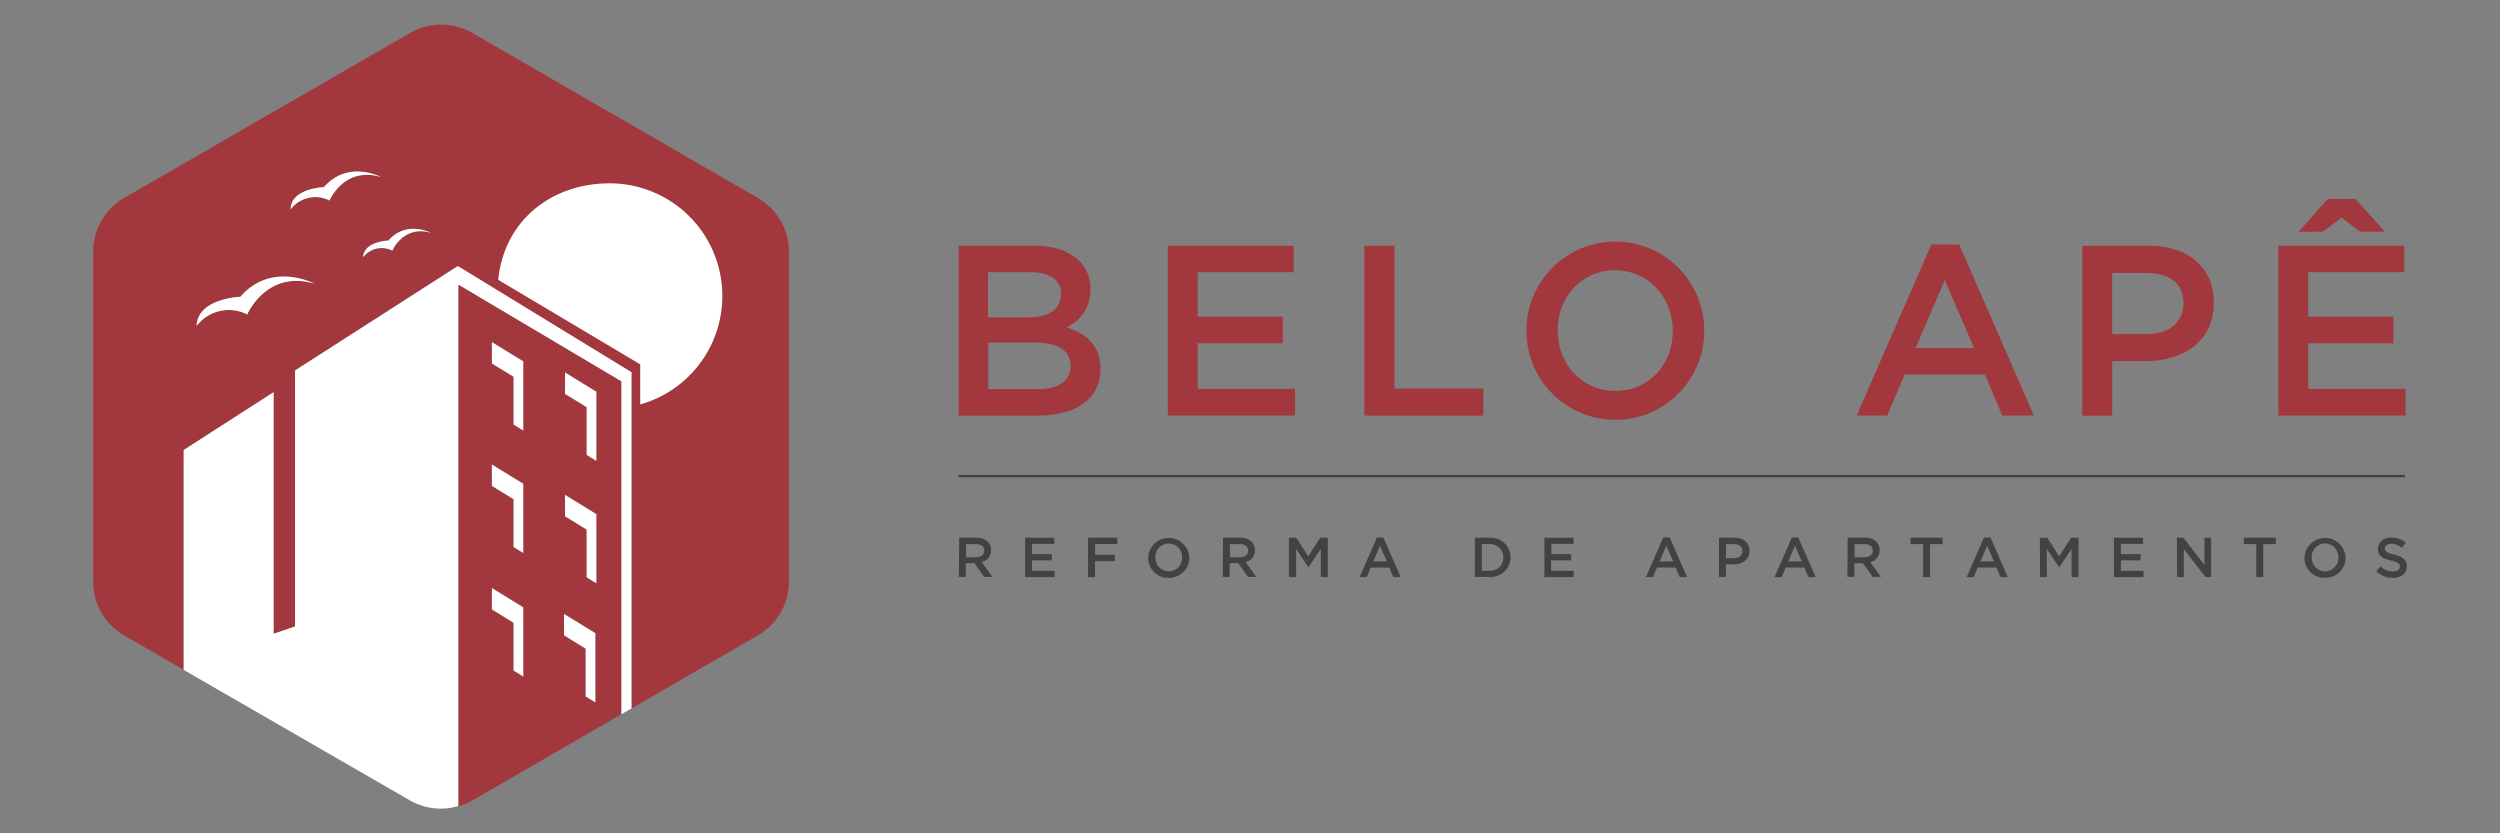 <?xml version="1.0" encoding="utf-8"?><svg id="Layer_1" data-name="Layer 1" xmlns="http://www.w3.org/2000/svg" viewBox="0 0 450 150"><rect x="0" y="0" width="450" height="150" fill="#808080" stroke="none"/><defs><style>.cls-1{fill:#a2383d;}.cls-2{fill:#434143;}.cls-3{fill:#fff;}</style></defs><title>logo-original</title><path class="cls-1" d="M172.56,44.24h13.71c3.5,0,6.25,1,8,2.71a6.84,6.84,0,0,1,2,5.06v.09A7.27,7.27,0,0,1,192,58.91c3.58,1.23,6.07,3.28,6.07,7.43v.09c0,5.46-4.5,8.38-11.31,8.38H172.56ZM191,52.89C191,50.48,189,49,185.57,49h-7.73v8.12h7.34c3.45,0,5.77-1.35,5.77-4.15Zm-4.59,8.78h-8.52v8.38h8.91c3.67,0,5.9-1.44,5.9-4.19v-.09C192.65,63.19,190.6,61.67,186.36,61.67Z"/><path class="cls-1" d="M210.21,44.24h22.66V49H215.58v8h15.33V61.8H215.58V70h17.51v4.8H210.21Z"/><path class="cls-1" d="M245.58,44.24H251V69.92H267v4.89H245.58Z"/><path class="cls-1" d="M274.76,59.61v-.08a16,16,0,0,1,32-.09v.09a16,16,0,0,1-32,.08Zm26.33,0v-.08c0-5.94-4.32-10.88-10.39-10.88s-10.31,4.85-10.31,10.79v.09c0,5.94,4.32,10.83,10.4,10.83S301.09,65.55,301.09,59.61Z"/><path class="cls-1" d="M347.65,44h5l13.45,30.79H360.4l-3.1-7.38H342.84l-3.14,7.38h-5.5Zm7.69,18.65-5.29-12.23-5.24,12.23Z"/><path class="cls-1" d="M374.81,44.24h12.06c7.16,0,11.62,4.06,11.62,10.22v.09C398.49,61.4,393,65,386.26,65h-6.07v9.82h-5.38Zm11.62,15.9c4.06,0,6.6-2.27,6.6-5.46v-.09c0-3.58-2.58-5.46-6.6-5.46h-6.24v11Z"/><path class="cls-1" d="M410.1,44.24h22.67V49h-17.3v8h15.34V61.8H415.47V70H433v4.8H410.1ZM419,35.81h5l5.29,5.9h-4.46l-3.36-2.54-3.36,2.54h-4.37Z"/><path class="cls-2" d="M172.65,96.79h3.15a2.84,2.84,0,0,1,2,.71,2.15,2.15,0,0,1,.59,1.53v0a2.12,2.12,0,0,1-1.68,2.14l1.91,2.68h-1.48l-1.74-2.47h-1.56v2.47h-1.24Zm3.06,3.51c.89,0,1.46-.47,1.46-1.18v0c0-.76-.55-1.18-1.47-1.18h-1.81v2.38Z"/><path class="cls-2" d="M184.52,96.79h5.25V97.9h-4v1.84h3.55v1.12h-3.55v1.9h4.06v1.11h-5.3Z"/><path class="cls-2" d="M195.85,96.79h5.27v1.13h-4v1.94h3.57V101H197.1v2.88h-1.25Z"/><path class="cls-2" d="M206.67,100.35v0a3.71,3.71,0,0,1,7.41,0v0a3.63,3.63,0,0,1-3.72,3.66A3.59,3.59,0,0,1,206.67,100.35Zm6.1,0v0a2.42,2.42,0,0,0-2.41-2.52,2.4,2.4,0,0,0-2.39,2.5v0a2.42,2.42,0,0,0,2.41,2.51A2.38,2.38,0,0,0,212.77,100.35Z"/><path class="cls-2" d="M220.14,96.79h3.16a2.82,2.82,0,0,1,2,.71,2.15,2.15,0,0,1,.59,1.53v0a2.12,2.12,0,0,1-1.68,2.14l1.91,2.68h-1.48l-1.74-2.47h-1.56v2.47h-1.24Zm3.06,3.51c.9,0,1.46-.47,1.46-1.18v0c0-.76-.54-1.18-1.47-1.18h-1.81v2.38Z"/><path class="cls-2" d="M232,96.79h1.32l2.16,3.35,2.16-3.35H239v7.08h-1.24V98.79l-2.24,3.34h0l-2.22-3.32v5.06H232Z"/><path class="cls-2" d="M247.86,96.74H249l3.12,7.13h-1.32l-.72-1.71h-3.35l-.73,1.71h-1.27Zm1.78,4.32-1.23-2.83-1.21,2.83Z"/><path class="cls-2" d="M265.48,96.79h2.65a3.53,3.53,0,0,1,3.76,3.52v0a3.55,3.55,0,0,1-3.76,3.54h-2.65Zm1.25,1.13v4.82h1.4a2.31,2.31,0,0,0,2.46-2.39v0a2.33,2.33,0,0,0-2.46-2.41Z"/><path class="cls-2" d="M278,96.79h5.25V97.9h-4v1.84h3.55v1.12H279.2v1.9h4.06v1.11H278Z"/><path class="cls-2" d="M299.39,96.74h1.15l3.12,7.13h-1.32l-.72-1.71h-3.35l-.73,1.71h-1.27Zm1.78,4.32-1.23-2.83-1.21,2.83Z"/><path class="cls-2" d="M309.42,96.79h2.8c1.66,0,2.69.94,2.69,2.37v0c0,1.59-1.28,2.42-2.83,2.42h-1.41v2.27h-1.25Zm2.7,3.68c.94,0,1.52-.52,1.52-1.26v0c0-.83-.59-1.27-1.52-1.27h-1.45v2.55Z"/><path class="cls-2" d="M322.54,96.74h1.15l3.12,7.13h-1.32l-.71-1.71h-3.35l-.73,1.71h-1.28Zm1.78,4.32-1.22-2.83-1.22,2.83Z"/><path class="cls-2" d="M332.58,96.79h3.16a2.83,2.83,0,0,1,2,.71,2.15,2.15,0,0,1,.59,1.53v0a2.12,2.12,0,0,1-1.68,2.14l1.91,2.68h-1.48l-1.74-2.47h-1.56v2.47h-1.24Zm3.06,3.51c.9,0,1.46-.47,1.46-1.18v0c0-.76-.54-1.18-1.47-1.18h-1.81v2.38Z"/><path class="cls-2" d="M346.16,97.94h-2.25V96.79h5.75v1.15h-2.25v5.93h-1.25Z"/><path class="cls-2" d="M357.13,96.74h1.15l3.12,7.13h-1.32l-.71-1.71H356l-.73,1.71H354Zm1.78,4.32-1.22-2.83-1.22,2.83Z"/><path class="cls-2" d="M367.17,96.79h1.32l2.16,3.35,2.15-3.35h1.33v7.08h-1.24V98.79l-2.24,3.34h0l-2.22-3.32v5.06h-1.22Z"/><path class="cls-2" d="M380.51,96.79h5.25V97.9h-4v1.84h3.55v1.12h-3.55v1.9h4.06v1.11h-5.3Z"/><path class="cls-2" d="M391.84,96.79H393l3.8,4.9v-4.9H398v7.08h-1l-3.91-5v5h-1.22Z"/><path class="cls-2" d="M406.13,97.94h-2.25V96.79h5.75v1.15h-2.25v5.93h-1.25Z"/><path class="cls-2" d="M414.8,100.35v0a3.71,3.71,0,0,1,7.41,0v0a3.63,3.63,0,0,1-3.72,3.66A3.59,3.59,0,0,1,414.8,100.35Zm6.1,0v0a2.42,2.42,0,0,0-2.41-2.52,2.39,2.39,0,0,0-2.38,2.5v0a2.41,2.41,0,0,0,2.4,2.51A2.38,2.38,0,0,0,420.9,100.35Z"/><path class="cls-2" d="M427.74,102.84l.75-.89a3.28,3.28,0,0,0,2.24.92c.77,0,1.25-.36,1.25-.89v0c0-.51-.28-.78-1.59-1.08-1.51-.37-2.36-.81-2.36-2.12v0a2.17,2.17,0,0,1,2.42-2,3.92,3.92,0,0,1,2.57.89l-.67.94a3.21,3.21,0,0,0-1.92-.73c-.73,0-1.16.38-1.16.84v0c0,.55.33.79,1.69,1.11s2.27.91,2.27,2.08v0c0,1.33-1,2.11-2.53,2.11A4.37,4.37,0,0,1,427.74,102.84Z"/><rect class="cls-2" x="172.52" y="85.49" width="260.38" height="0.42"/><path class="cls-1" d="M142,45.3a11.17,11.17,0,0,0-5.58-9.67L85,5.92a11.2,11.2,0,0,0-11.17,0L22.35,35.63a11.17,11.17,0,0,0-5.58,9.67v59.41a11.15,11.15,0,0,0,5.58,9.66l10.7,6.18V81L49.25,70.59v43.49l3.86-1.32V66.68l29.3-18.79L113.67,67v60.51l22.75-13.14a11.15,11.15,0,0,0,5.58-9.66ZM44.5,56.6a7.29,7.29,0,0,0-9.11,2.07c.14-5,7.87-5.25,7.87-5.25,5.65-6.48,13.38-2.34,13.38-2.34C48,48.46,44.5,56.6,44.5,56.6ZM59.27,36.12a5.59,5.59,0,0,0-7,1.59c.1-3.82,6-4,6-4,4.35-5,10.29-1.81,10.29-1.81C61.92,29.86,59.27,36.12,59.27,36.12Zm11.35,9a4.2,4.2,0,0,0-5.25,1.19c.08-2.86,4.54-3,4.54-3,3.26-3.74,7.72-1.36,7.72-1.36C72.61,40.43,70.62,45.13,70.62,45.13Z"/><path class="cls-3" d="M82.41,47.89,53.11,66.68v46.08l-3.86,1.32V70.59L33.06,81v39.58L73.8,144.08a11.13,11.13,0,0,0,8.74,1V51.28l29.28,17.37v59.93l1.85-1.07V67Z"/><path class="cls-1" d="M111.82,128.58V68.65L82.54,51.28v93.83a10.75,10.75,0,0,0,2.43-1ZM101.7,67.05l5.64,3.46V83l-1.74-1.07v-8.6l-3.9-2.39Zm0,22,5.64,3.46V105l-1.74-1.07v-8.6l-3.9-2.39Zm-.18,21.43,5.64,3.47v12.43l-1.74-1.06v-8.6l-3.9-2.4Zm-13-48.93,5.64,3.46V77.49l-1.74-1.07v-8.6l-3.9-2.39Zm0,22,5.64,3.46V99.53l-1.74-1.07v-8.6l-3.9-2.4Zm0,22.24,5.64,3.47v12.43l-1.74-1.06v-8.6l-3.9-2.4Z"/><path class="cls-3" d="M43.26,53.42s-7.73.28-7.87,5.25A7.29,7.29,0,0,1,44.5,56.6S48,48.46,56.64,51.08C56.64,51.08,48.91,46.94,43.26,53.42Z"/><path class="cls-3" d="M69.91,43.3s-4.46.16-4.54,3a4.2,4.2,0,0,1,5.25-1.19s2-4.7,7-3.19C77.63,41.94,73.17,39.56,69.91,43.3Z"/><path class="cls-3" d="M68.61,31.87s-5.94-3.18-10.29,1.81c0,0-6,.21-6,4a5.59,5.59,0,0,1,7-1.59S61.92,29.86,68.61,31.87Z"/><polygon class="cls-3" points="92.45 120.71 94.19 121.78 94.19 109.34 88.55 105.87 88.55 109.71 92.45 112.11 92.45 120.71"/><polygon class="cls-3" points="92.45 76.42 94.19 77.49 94.19 65.05 88.55 61.59 88.55 65.43 92.45 67.82 92.45 76.42"/><polygon class="cls-3" points="92.45 98.46 94.19 99.53 94.19 87.09 88.55 83.63 88.55 87.46 92.45 89.86 92.45 98.46"/><polygon class="cls-3" points="105.6 103.92 107.34 104.99 107.34 92.55 101.7 89.09 101.7 92.93 105.6 95.32 105.6 103.92"/><polygon class="cls-3" points="105.6 81.88 107.34 82.95 107.34 70.51 101.7 67.05 101.7 70.89 105.6 73.28 105.6 81.88"/><polygon class="cls-3" points="105.42 125.36 107.16 126.42 107.16 113.98 101.52 110.52 101.52 114.36 105.42 116.76 105.42 125.36"/><path class="cls-3" d="M109.68,33c-10.09,0-18.89,6.4-20,17.37l25.56,15.21v7.22A20.28,20.28,0,0,0,109.68,33Z"/></svg>